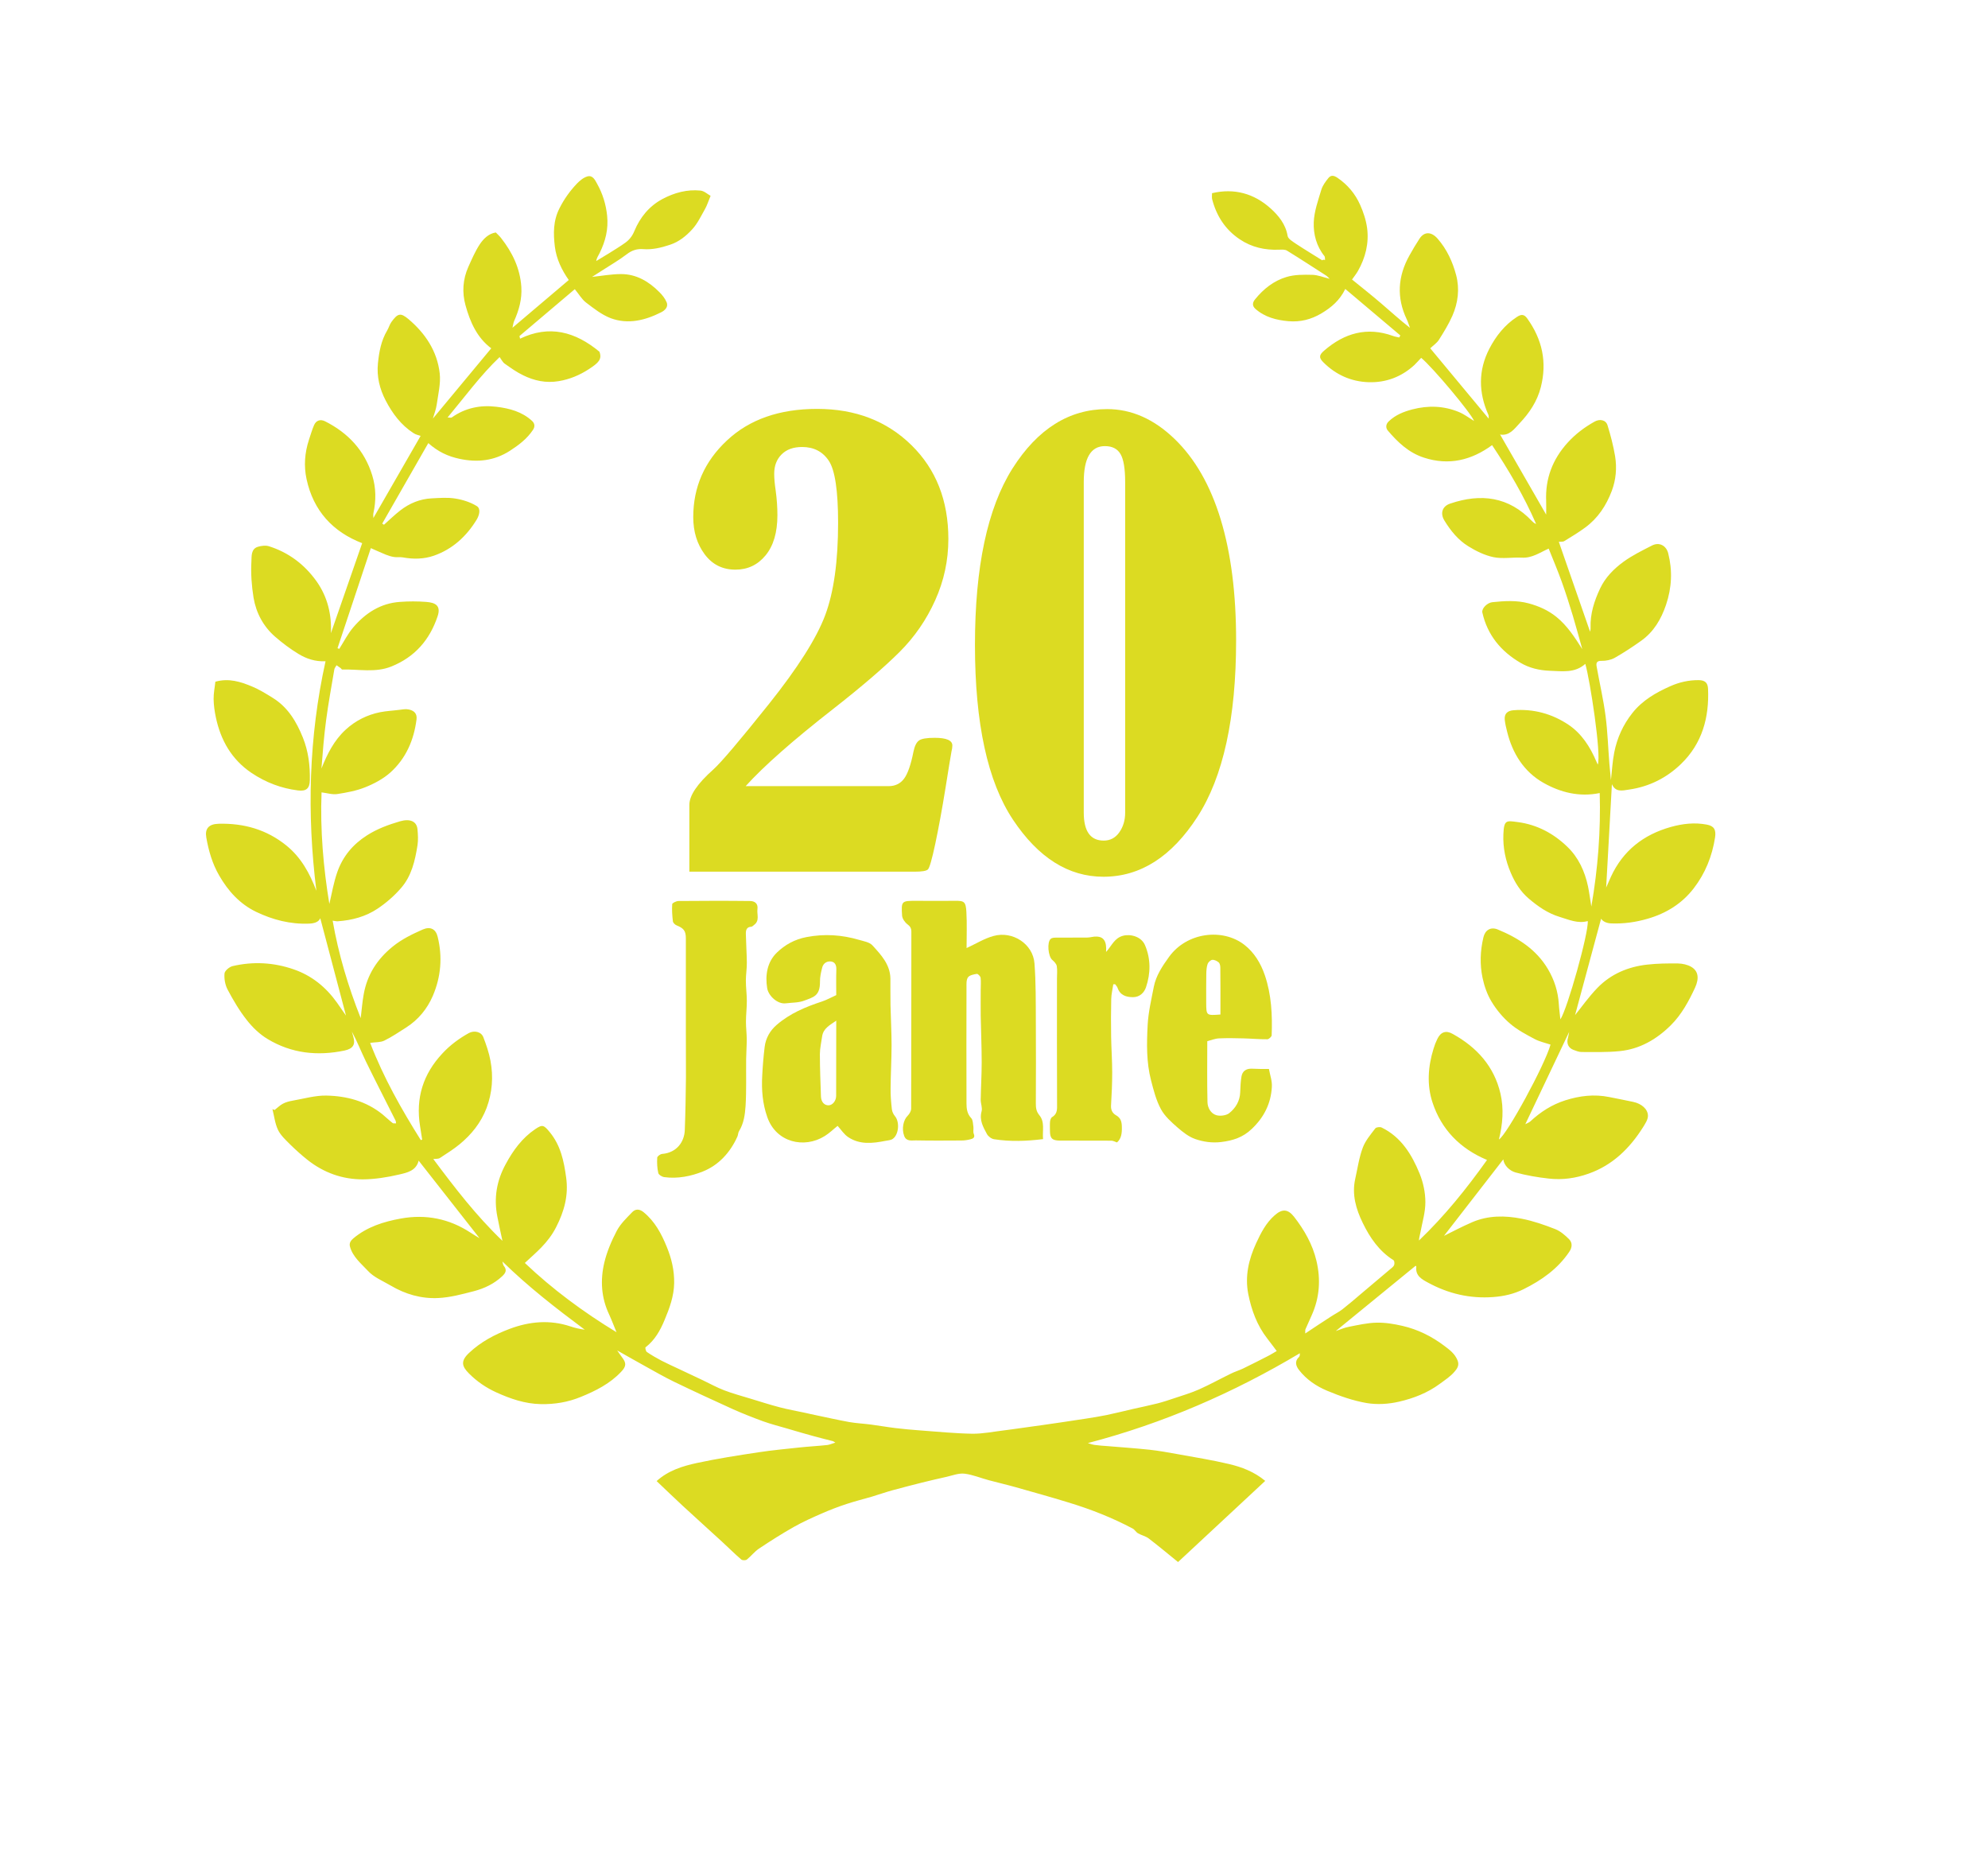 <?xml version="1.0" encoding="UTF-8"?>
<svg xmlns="http://www.w3.org/2000/svg" xmlns:xlink="http://www.w3.org/1999/xlink" version="1.1" id="Ebene_1" x="0px" y="0px" viewBox="0 0 2040.9 1899.2" style="enable-background:new 0 0 2040.9 1899.2;" xml:space="preserve">
<style type="text/css">
	.st0{fill:#DCDB22;}
</style>
<g>
	<path class="st0" d="M1360.3,266.9c-0.2-1.5,0.1-3.2-0.6-4c-8.2-10.1-11.4-22.4-11-34.6c0.4-11.3,4.5-22.6,7.8-33.6   c1.3-4.3,4.3-8.3,7.2-11.9c2.7-3.3,5.6-2.9,9.5-0.2c10.4,7.1,18.1,16.4,23.1,27.6c3.4,7.6,6.1,15.8,7.2,24   c2,15.5-1.7,30.3-9.4,43.9c-1.7,3-3.9,5.7-6.1,8.8c10,8.1,20.1,16.1,29.9,24.5c9.7,8.3,19.1,16.9,29.6,25.1c-1.1-2.9-2-5.9-3.3-8.7   c-10.7-22.4-9.2-44.3,2.8-65.7c3.3-5.9,6.7-11.7,10.4-17.3c5-7.4,12.2-7,18.5,0.2c9.5,10.9,15.4,23.8,19,37.4   c3.7,14.1,2,28.4-3.9,41.8c-3.8,8.6-8.8,16.7-13.8,24.6c-2.1,3.3-5.6,5.6-8.9,8.7c19.8,23.8,39.8,47.8,60,72.2   c-0.1-1.2,0.2-2.7-0.3-3.9c-10.2-22.8-10.5-45.7,1-67.9c6.7-12.9,15.7-24.4,28.3-32.6c4.3-2.8,7.3-3,10.6,1.6   c15.4,21.5,20.5,44.8,13.9,70.6c-3.7,14.5-11.8,26.5-21.8,37c-5.2,5.5-10.4,13.2-20,11.5c15.5,27,31,53.9,47.3,82.2   c0-5.2,0.2-9.5,0-13.9c-1-23.1,6.6-42.9,22.1-60c8-8.8,17.3-15.8,27.7-21.6c5.2-2.9,11.5-1.8,13.2,3.8c3.2,10.4,6,21.1,7.8,31.9   c1.9,11.9,0.9,23.9-3.4,35.4c-5.7,15.1-14.3,28.2-27.5,37.8c-6.8,5-14.1,9.4-21.3,13.8c-1.5,0.9-3.9,0.5-5.6,0.7   c10.4,30,21.3,61,32.1,92.3c0.2-1.2,0.6-2.6,0.5-4c-0.5-14.4,3.8-27.7,9.8-40.4c5.3-11.3,14.1-20.2,24-27.4   c9.1-6.6,19.3-11.6,29.3-16.7c7.4-3.8,14.6,0.1,16.6,8c4.5,17.8,3.7,35.2-2.2,52.8c-5.1,15-12.7,27.9-25.7,37.1   c-8.7,6.2-17.7,12.1-27,17.4c-3.9,2.2-9.1,3.2-13.6,3.1c-5-0.1-5.6,2.3-5,5.7c3,17,7,33.9,9.2,51c2.1,16.1,2.6,32.5,3.9,48.7   c0.5,6,1.1,12.1,1.6,17.1c1-8.9,1.5-18.8,3.4-28.5c2.9-14.8,9.1-28.4,18.5-40.3c10.3-13.1,24.2-21.1,39.1-27.7   c9.2-4.1,19-6.3,29.1-6.2c6.3,0.1,9.3,2.5,9.6,8.8c1.3,29.5-6,56.3-27.8,77.3c-14.7,14.2-32.5,23.2-53.1,26.2   c-7.2,1.1-14,3-17.8-5.5c-2,36.1-4,72-5.9,106.1c1.1-2.4,3-6.9,5-11.3c12.4-26.7,33.3-43,61.4-50.9c12.2-3.4,24.5-4.8,37-2.4   c7.4,1.4,9.6,5.3,8.4,13.2c-3,19.3-10.1,36.9-21.9,52.2c-12,15.6-28.2,25.7-47.3,31.2c-12.3,3.6-24.7,5.3-37.5,4.8   c-4.9-0.2-8.5-2.1-10.3-4.8c-9,33.5-18.4,68.2-26.7,98.9c5.9-7.2,13.7-18.4,23-28c13.8-14.2,31.4-21.6,50.9-23.8   c10.5-1.2,21.1-1.3,31.7-1.2c4.6,0.1,9.8,1.2,13.7,3.5c7.3,4.3,8.2,11.8,3.9,21.3c-6.5,14-13.9,27.7-24.9,38.6   c-14.5,14.4-31.9,24.6-52.7,26.6c-12.9,1.3-25.9,0.9-38.9,0.9c-2.8,0-5.7-1.2-8.4-2.2c-5.3-2-7.3-6.8-5.6-12.5   c0.7-2.5,1-5.1,1.2-5.9c-14.4,30.3-29.4,62-45,94.7c2.1-1.1,4-1.8,5.3-3c10.4-9.7,22-17.1,35.7-21.5c14.8-4.7,29.7-6.5,45.1-3.4   c8.2,1.7,16.5,3.2,24.7,5c8.5,1.8,15.2,7.4,15.1,14.5c-0.1,3.9-2.9,8-5.1,11.6c-13.7,21.7-31.4,39-56,47.6c-13,4.6-26.5,6.6-40.7,5   c-11.6-1.3-22.9-3.2-34.2-6.3c-6.3-1.8-11.8-7.4-12.5-13.4c-20.5,26.5-41.3,53.3-60.9,78.5c8.5-4.2,18.5-9.5,28.9-14   c16.4-7.1,33.8-7,50.9-3.6c11.8,2.3,23.3,6.3,34.5,10.7c5.3,2.1,10.1,6.3,14.2,10.4c3.5,3.6,3.2,8.4,0.1,12.9   c-11.8,17.5-28.3,29.1-46.8,38.3c-9.8,4.9-20.2,7.3-31.2,8.1c-23.8,1.8-46-3.4-66.8-14.7c-6.3-3.4-13.3-7-12.2-16.3   c0.1-0.6-0.9-1.3-0.7-1.1c-27.7,22.6-55,44.9-82,67c4.2-1.4,8.8-3.5,13.7-4.4c9.3-1.8,18.7-4,28.2-4.2c8.9-0.2,17.9,1.3,26.6,3.3   c15.6,3.6,29.8,10.6,42.7,20.3c5.7,4.3,10.9,8,13.8,15c2.3,5.4-0.8,9-2.9,11.5c-4.1,5-9.9,8.7-15.3,12.7   c-12.6,9.3-27,14.9-41.9,18.3c-10.7,2.5-22.5,3.2-33.2,1.4c-13.9-2.4-27.6-7.2-40.7-12.7c-11-4.6-21.2-11.5-28.7-21.2   c-3.1-4-4.9-8.9,0-13.4c0.7-0.7,0.9-2,0.8-3.8c-68.2,40.7-140.3,72-217.6,92.2c2.3,0.7,4.7,1.6,7.1,1.9c4.3,0.6,8.7,0.9,13,1.2   c14.4,1.2,28.8,2.2,43.1,3.7c10,1.1,19.9,2.9,29.8,4.7c17.2,3.1,34.5,5.9,51.5,9.9c13.4,3.1,26.3,8,37.6,17.4   c-30,27.9-59.8,55.6-89.5,83.3c-10.1-8.2-19.9-16.4-30.1-24.2c-3.2-2.4-7.5-3.3-11-5.3c-2.1-1.2-3.4-3.8-5.5-4.9   c-21.1-11.2-43.3-19.9-66.1-26.8c-17.9-5.5-35.9-10.5-53.9-15.6c-9.2-2.6-18.5-4.7-27.7-7.2c-8.3-2.2-16.5-5.7-24.9-6.7   c-5.9-0.7-12.3,1.8-18.3,3.2c-8.6,1.9-17.1,3.9-25.6,6c-9.9,2.5-19.7,5-29.6,7.7c-7.3,2-14.4,4.5-21.7,6.7   c-8.6,2.5-17.4,4.7-25.9,7.5s-16.9,6-25.1,9.6c-9.9,4.3-19.7,8.7-29.1,14c-12.2,6.9-24,14.4-35.7,22.2c-4.6,3.1-8.1,7.7-12.4,11.2   c-1.2,1-4.6,1-5.8,0c-6.9-5.9-13.3-12.4-20-18.5c-13.4-12.3-26.9-24.4-40.2-36.7c-9-8.3-17.7-16.8-26.7-25.3   c12-10.9,26.7-15.4,41.5-18.6c20.9-4.5,42.2-7.8,63.4-11c13.9-2.1,27.9-3.4,41.8-4.9c9.5-1,19-1.5,28.4-2.5   c2.4-0.3,4.8-1.4,8.4-2.5c-1.6-0.9-2.1-1.4-2.6-1.5c-6.4-1.7-12.9-3.2-19.3-5c-9.2-2.5-18.4-5.2-27.5-7.9   c-8.3-2.4-16.8-4.6-24.9-7.5c-10.4-3.8-20.8-7.9-30.9-12.4c-20.3-9.2-40.6-18.6-60.7-28.3c-10.1-4.9-19.7-10.5-29.5-15.9   c-9.1-5-18.1-10.2-28.6-16.1c2.2,3.1,3.4,5,4.8,6.8c4.8,6.1,4.7,9.5-0.8,15.2c-11.5,12.2-26.1,19.5-41.3,25.7   c-13.1,5.4-26.9,7.7-41.1,7.4c-16.3-0.3-31.3-5.5-45.8-12.1c-10.5-4.8-19.9-11.2-28.1-19.5c-7-7.1-8.8-12.5,0.3-21   c12.1-11.4,26.2-18.8,41.5-24.6c20.5-7.7,41.3-9.6,62.4-2.6c4.7,1.6,9.6,2.7,14.8,3.4c-29.4-21.9-58.2-44.2-84.5-70   c0.5,1.6,0.5,3.5,1.5,4.6c3.5,4.3,1.6,7.4-1.7,10.5c-8.3,7.8-18.4,12.6-29.2,15.4c-12,3.1-24.1,6.4-36.4,7   c-17.4,0.9-34-3.9-49.1-12.9c-8-4.7-17.2-8.4-23.2-15c-6.9-7.4-15.5-14.3-18.4-24.8c-1-3.6,0.7-6.2,3.4-8.5   c14.2-11.9,31.2-17.2,48.9-20.4c25.5-4.6,49.5,0.1,71.3,14.4c3,2,6.2,3.8,9.4,5.8c-20.8-26.5-41.4-52.8-62.5-79.6   c-2.6,10.6-12.2,12.4-20.3,14.3c-12,2.8-24.6,4.8-36.9,4.9c-21,0.1-40.2-6.8-56.8-19.9c-6.3-5-12.3-10.4-18-16   c-4.6-4.6-9.7-9.3-12.4-14.9c-3.1-6.5-3.9-14.2-5.7-21.3c0.7,0.3,1.5,0.6,2.2,0.9c2.9-2.2,5.5-4.9,8.6-6.5c3-1.6,6.6-2.5,10-3.1   c11.5-2,23.1-5.4,34.5-5.2c20.9,0.4,40.9,5.7,57.7,19.3c3.5,2.9,6.8,6.1,10.4,8.9c0.8,0.6,2.3,0.2,3.5,0.3c-0.2-1-0.1-2.2-0.6-3   c-10.1-20.2-20.5-40.3-30.4-60.6c-4.9-10.1-9-20.7-14.4-30.6c0.5,1.6,0.9,3.3,1.4,4.9c2.6,8.4-0.1,12.7-9,14.6   c-27.8,5.8-54.4,2.9-78.8-11.8c-8.2-4.9-15.6-12-21.5-19.6c-7.6-9.6-13.9-20.4-19.7-31.3c-2.5-4.8-3.6-11.1-3.1-16.5   c0.3-2.8,5-6.7,8.3-7.5c21.1-4.9,42-3.8,62.6,3.3c18.6,6.4,33.1,18.2,44.4,34c3.1,4.4,6.2,8.8,9.4,13.5   c-8.9-33.8-17.8-67.2-26.4-99.9c-1.8,4-6.2,5.3-11.5,5.5c-19.2,0.8-37.3-3.9-54.4-12.1c-16.7-8.1-28.7-21.3-37.9-37.3   c-7-12.1-10.8-25.2-13.2-38.9c-1.6-9,2.3-13.9,12.6-14.2c25.8-0.7,49.4,5.9,69.8,22.5c15.1,12.3,23.8,28.5,30.6,46.3   c-9.9-79.1-7.8-157.8,9.4-235.6c-10.7,0.5-19.6-2.6-27.6-7.4c-8.6-5.2-16.7-11.3-24.3-17.9c-12-10.5-19.4-24.4-22-39.9   c-2-12.3-2.9-25-2.2-37.4c0.3-4.7-0.7-12.7,6.7-14.9c3.5-1,7.7-1.6,11.1-0.6c20.4,6.4,36.8,18.8,49.1,36.1   c11.5,16.2,15.6,34.7,14.7,53.2c10.5-30.3,21.4-61.6,32.1-92.4c-29.9-11.5-50.1-33.1-57.1-65.8c-2.9-13.3-1.9-27.1,2.5-40.4   c1.7-5,3.1-10.1,5.2-14.9c2.1-4.9,6.4-6.4,11.3-4c23.6,11.9,40.5,29.8,48.4,55.4c4,12.9,4.1,26,1.2,39.1c-0.2,0.8-0.1,1.6-0.1,2.4   c0,0.9,0.1,1.8,0.1,2.4c16.1-27.9,32.1-55.8,48.5-84.3c-1.8-0.7-4.8-1.2-7.2-2.8c-12.9-8.3-21.8-20.3-28.7-33.6   c-6.2-11.9-9.3-24.7-7.9-38.3c1.2-11.7,3.3-23.1,9.4-33.4c1.7-2.8,2.5-6.1,4.4-8.8c6.5-9,9.4-9.8,17.5-3   c17.3,14.6,29.5,32.9,32.1,55.6c1.2,10.5-1.6,21.6-3.1,32.3c-0.7,4.8-2.5,9.4-3.9,14.2c20.1-24.2,40-48.1,59.9-72.1   c-14.7-11-21.7-27.1-26.4-44.1c-3.7-13.3-2.8-26.7,2.9-39.5c3.5-7.8,6.9-15.7,11.5-22.8c4-6.1,9.4-11.4,16.7-12.5   c2.1,2.2,4,3.8,5.4,5.7c11.6,14.8,19.5,31,20.8,50.2c0.8,12.5-2.4,23.8-7.4,35c-0.8,1.9-1,4-1.7,6.9c19.7-16.7,38.7-32.8,57.8-49   c-7.1-10.1-12.7-21.5-14.3-34.3c-1.6-13.3-1.8-26.5,4.8-39.4c4.8-9.5,10.7-17.7,17.8-25.2c3-3.1,6.7-6.2,10.7-7.4   c5.6-1.7,8.1,3.9,10.1,7.5c5.7,10.2,9.1,21.1,10.3,33c1.4,13.7-1.8,26.1-7.7,38.1c-1.2,2.5-3,4.8-3.5,8.2c4.4-2.7,8.9-5.3,13.2-8   c5.7-3.6,11.4-7,16.8-10.9c4.1-3,7.1-6.8,9.2-12c5.8-13.9,15.1-25.4,28.7-32.7c12.2-6.5,25.3-10.1,39.2-8.7   c3.7,0.4,7.1,3.6,10.3,5.4c-2.3,5.4-3.5,9.6-5.6,13.3c-4.1,7.2-7.7,15-13.2,21c-6.3,6.9-13.6,12.9-23.1,16c-9,3-17.9,5.1-27.3,4.4   c-6.3-0.5-11.6,1.2-16.8,5.2c-7.8,6-16.4,10.9-24.7,16.3c-3.8,2.5-7.6,4.8-11,7c9.7-1,19.8-2.9,29.8-2.9c15.7,0,28.5,7.6,39.3,18.5   c3,3,5.8,6.5,7.4,10.3c2.2,5-1.9,8.6-5.5,10.4c-16.4,8.3-34,12.7-51.8,6.1c-9.2-3.5-17.4-10-25.4-16.1c-4.2-3.2-7.1-8.3-11.5-13.7   c-18.3,15.5-37.5,31.8-56.8,48.1c0.2,0.9,0.4,1.8,0.6,2.7c30.1-14.4,56.6-7.2,81.5,13.4c2.9,7.9-1.1,11.5-10.9,17.9   c-9.4,6.1-19.5,10.4-30.9,12.3c-13.1,2.2-25.1-0.4-36.5-6c-6.7-3.2-12.8-7.6-18.9-11.9c-2.1-1.4-3.3-4.1-5.3-6.8   c-19.5,18.6-35.4,40.4-53.4,62c2,0,3.6,0.5,4.4-0.1c13.8-9.8,29.4-12.9,45.7-10.9c13.3,1.6,26.3,5,36.6,14.5c3,2.8,3.1,6.1,0.9,9.3   c-6.1,9.2-14.8,15.7-23.8,21.5c-16,10.2-33.2,12.1-51.7,8.1c-11.8-2.5-22-7.3-31.9-16.1c-16,27.9-31.6,55.2-47.3,82.6   c0.6,0.4,1.2,0.8,1.8,1.2c5.5-4.9,10.8-10.1,16.6-14.6c9.5-7.4,20.3-11.9,32.4-12.5c8.1-0.4,16.3-1.1,24.2,0.2   c7.6,1.2,15.5,3.7,22,7.7c4.5,2.7,2.6,9.4,0.1,13.7c-10.5,17.3-24.9,30.6-44.2,37.3c-10.2,3.5-21,3.7-31.8,1.7   c-2.9-0.5-6,0.1-9-0.4c-2.9-0.4-5.7-1.4-8.4-2.4c-4.7-1.9-9.2-4-15.4-6.7c-11.6,34.8-22.9,68.8-34.2,102.7c0.6,0.2,1.2,0.5,1.8,0.7   c4.7-7.4,8.7-15.4,14.3-22c12.5-14.7,28-24.8,47.8-26.2c9-0.7,18.2-0.7,27.2,0s15.5,3.5,11.6,14.9c-8.1,24.1-23.3,41.6-47.2,51.3   c-16.7,6.8-33.8,2.7-50.8,3.2c-0.4,0-0.9-1-1.4-1.4c-1.4-1-2.8-2-4.3-3c-0.8,1.5-2.1,2.9-2.3,4.4c-2.9,17.3-6.1,34.5-8.4,51.9   c-2.2,16.5-3.5,33-4.8,49.7c5.9-14.9,13-29,24.9-39.9c10-9.2,22-15.2,35.3-17.9c6.7-1.3,13.7-1.6,20.5-2.5c3.1-0.4,6-1,9.4-0.2   c5.3,1.3,8.2,4.3,7.5,10.1c-2.7,21.4-11,40.4-27.2,54.8c-7.3,6.4-16.5,11.3-25.6,14.9c-9,3.6-18.8,5.4-28.5,6.9   c-5,0.8-10.4-1-16.2-1.7c-1.5,38.8,1.9,77.3,8,114.5c2.5-10.5,4.4-22,8.2-32.8c5.6-15.9,15.9-28.3,30.3-37.5   c10.6-6.8,22.1-11,34-14.5c10.3-3,17.3,0,18,8.3c0.5,5.4,0.8,11,0,16.3c-2.5,15.8-6.1,31.6-16.9,43.9c-6.9,8-15.2,15.2-24,21.1   c-12.2,8.2-26.3,12-41,13c-1.4,0.1-2.7-0.3-5.2-0.6c6,34.4,15.9,67.5,28.8,100c1-8.2,1.6-16.5,3.1-24.6c3.6-20,13.8-35.9,29.7-48.8   c9.5-7.7,20.1-12.8,31-17.6c7.6-3.3,13.3-0.5,15.2,7.5c5.1,20.7,3.4,41-4.9,60.5c-5.8,13.5-14.9,24.6-27.4,32.6   c-7.4,4.7-14.7,9.7-22.5,13.5c-3.9,1.9-9,1.5-14.5,2.3c13.7,35.6,32.1,68.1,52,99.8c0.5-0.2,1-0.3,1.4-0.5c-0.7-4.7-1.4-9.3-2.2-14   c-4.6-28.7,3.2-53.4,23.1-74.6c7.9-8.5,16.9-15.1,26.9-20.7c5.4-3,12.8-1.6,15,4.2c3,7.8,5.8,15.9,7.3,24.1   c3.1,16.4,1.9,32.8-4,48.6c-5.7,15-15.5,27.2-27.8,37.3c-6.4,5.2-13.4,9.6-20.3,14.1c-1.4,0.9-3.7,0.6-6.6,0.9   c22.2,29.7,43.9,58,71,84c-2-9.3-3.7-17-5.2-24.7c-3.8-19.1-0.8-37,8.6-54.1c7.6-14.1,16.8-26.7,30.2-35.8c7.6-5.2,9-4.2,15.1,3.2   c11.1,13.6,14.4,29.5,16.7,46.3c2.6,18.5-2,34.9-10.3,51.1c-4,7.9-9.2,14.6-15.2,20.8c-5.2,5.4-10.9,10.3-16.9,15.9   c28.3,26.9,59.9,50.3,94.1,71.1c-1.2-3-2.4-6-3.6-8.9c-1.3-3.1-2.5-6.2-3.9-9.2c-8.2-17.2-9.3-35.3-5-53.4   c2.7-11.3,7.4-22.3,12.8-32.6c3.8-7.2,10.1-13.2,15.9-19.2c3.2-3.3,7.3-3.4,11.5,0c11.7,9.5,18.5,22.3,24,35.9   c4.8,11.7,7.7,23.9,7.5,36.9c-0.2,13.6-4.8,25.9-9.9,38.1c-4.4,10.6-10,20.6-19.5,27.9c-0.5,0.4,0.3,4.1,1.4,4.8   c4.8,3.3,9.9,6.2,15,8.9c5.8,3,11.9,5.7,17.8,8.5c8.1,3.8,16.3,7.6,24.4,11.5c7.4,3.5,14.5,7.5,22.1,10.4   c8.9,3.4,18.2,5.9,27.4,8.7c9.8,3,19.5,6.1,29.4,8.7c8.6,2.3,17.5,3.8,26.2,5.7c3.6,0.8,7.3,1.7,10.9,2.4c11.5,2.4,23,5,34.5,7.1   c7.4,1.3,14.9,1.6,22.4,2.6c8.4,1.1,16.7,2.6,25.1,3.6c8.5,1,16.9,1.8,25.4,2.4c17.8,1.3,35.7,3.1,53.5,3.4c11,0.1,22-2.2,33-3.5   c2.5-0.3,5.1-0.7,7.6-1c10.7-1.5,21.5-3,32.2-4.5c6.4-0.9,12.9-1.8,19.3-2.8c8.2-1.2,16.3-2.4,24.5-3.7c7-1.1,14-2.2,20.9-3.6   c9.2-1.9,18.3-4.2,27.4-6.3c8.4-1.9,16.8-3.6,25.1-5.7c5.8-1.5,11.6-3.4,17.2-5.3c8.7-2.9,17.5-5.5,25.8-9.2   c11-4.9,21.6-10.8,32.5-16.1c4-2,8.4-3.3,12.4-5.2c8.7-4.2,17.3-8.6,25.9-13c2.8-1.4,5.4-3.1,8.7-5c-3.3-4.3-6.4-8.6-9.7-12.8   c-10.5-13.5-16.2-29.1-19.5-45.6c-3.6-18.3,0.4-35.6,8.1-52.3c4.9-10.6,10.1-20.8,19-28.6c7.7-6.8,13.5-6.5,19.8,1.4   c10.6,13.6,19.1,28.4,23.1,45.4c4.5,19.1,3.2,37.7-4.8,55.6c-2.2,4.9-4.4,9.7-6.5,14.6c-0.4,0.9-0.1,2-0.2,4.3   c9.5-6.3,18-12,26.6-17.5c3.8-2.5,7.9-4.5,11.4-7.2c6.4-5,12.6-10.3,18.8-15.6c10.1-8.5,20.1-17,30.2-25.5c1.5-1.3,3.4-2.5,4.2-4.3   c0.6-1.4,0.4-4.5-0.6-5.1c-14.8-9.3-24.3-23.2-31.6-38.3c-6.9-14.1-11.3-29.1-7.7-45.2c2.4-10.7,3.9-21.7,7.7-31.9   c2.7-7.3,8.1-13.6,12.9-19.9c1-1.3,4.8-1.7,6.5-0.9c20.1,9.8,31,27.8,39,47.3c3.7,9.1,5.9,19.4,5.9,29.2c0.1,10.2-3.1,20.5-5,30.8   c-0.5,2.8-1.4,5.6-1.6,8.7c26.3-25.1,48.8-53.1,69.9-82.7c-27.7-11.6-46.9-31.3-56-59.1c-5.9-17.9-4.6-36.8,1.1-55.1   c1-3.4,2.3-6.7,3.8-9.8c3.5-7.4,8.9-9.3,15.8-5.4c24.8,13.7,42.6,33.3,49.1,61.3c3.6,15.6,2.3,31.5-1.6,47.1   c8.1-4.7,47.1-76.3,53-97.4c-5.4-1.8-11.1-3-16.1-5.6c-8.8-4.7-17.9-9.4-25.4-15.9c-7.4-6.3-14-14.2-19-22.5   c-4.5-7.4-7.5-16-9.3-24.5c-2.9-13.8-2.4-27.8,0.9-41.6c1.7-7.4,7.4-11,14.6-8.1c21.1,8.7,39.7,20.5,51.7,40.8   c6.5,11,10.3,22.9,11.1,35.7c0.3,5.3,1.1,10.5,1.6,15.8c7.2-10.6,29.2-89.2,28.1-100.9c-10.2,2.9-19.6-1.5-28.9-4.3   c-12-3.6-22.2-10.7-31.8-18.9c-8.5-7.3-14.1-16.4-18.3-26.3c-5.4-12.6-8.2-25.9-7.6-39.8c0.6-14.9,3.3-13.8,14.7-12.3   c19.9,2.6,36.8,11.7,50.9,25.3c11.5,11,18,25.3,21.3,40.8c1.3,6.4,2.1,12.8,3.4,20.6c6.8-39.3,9.7-77.7,8.6-116.5   c-20.9,4.3-40.3-0.6-57.8-10.5c-20.1-11.4-31.8-30.2-37.3-52.6c-1-4-2-8.1-2.4-12.1c-0.6-6.3,2.8-9.3,9-9.8   c20.5-1.6,39.5,3.6,56.3,14.8c13.6,9.1,22.3,22.7,28.7,37.7c0.4,1,0.9,2.1,1.5,3.3c3.8-10-7.9-86.6-12.8-103.4   c-10.7,9.7-23.6,7.5-36.4,7.1c-10.8-0.4-21-2.8-30-8.1c-20.1-11.7-34.1-28.5-39.3-51.7c-0.9-4.2,5.1-10.1,10.3-10.6   c12.5-1.3,24.9-2.1,37.2,1.2c10.4,2.8,19.9,7,28.4,13.8c11.3,9.1,18.9,21,26.7,33.2c-3.2-11.4-6.3-22.9-9.7-34.3   c-3.6-11.8-7.3-23.6-11.5-35.2c-4.1-11.4-8.9-22.7-13.3-33.7c-9,4-17,9.9-27.6,9.3c-9.7-0.5-19.7,1.4-29-0.5   c-9.1-1.9-18.1-6.3-26.1-11.3c-10.3-6.4-17.9-15.8-24.3-26.2c-4.5-7.3-2.5-14.7,5.9-17.5c31.6-10.7,60.2-7.2,84.1,18.1   c1.1,1.1,2.3,2.2,4.1,2.8c-12.4-28.5-28.1-55.2-45.2-80.9c-21.3,15.6-44.5,21.2-70.1,12.8c-15.4-5-26.7-15.7-36.9-27.7   c-2.2-2.6-2.4-6.4,0.9-9.5c6.9-6.6,15.2-9.9,24.3-12.3c16.2-4.2,32.2-3.7,47.7,2.7c5.6,2.3,10.5,6.1,15.6,9.2   c-3-8-42.5-55.1-54.3-64.8c-2.3,2.4-4.5,5-6.9,7.3c-13.3,12.3-29.4,18.3-47.2,17.7c-17.8-0.6-33.5-7.6-46.3-20.4   c-4.7-4.7-4.6-7.4,0.9-12.1c20.7-17.9,43.9-24.6,70.5-15c2.1,0.8,4.3,1.1,6.5,1.6c0.4-0.7,0.7-1.4,1.1-2.1   c-18.8-15.9-37.7-31.8-56.5-47.7c-5.7,11.7-14.2,18.9-24.4,25c-10.7,6.4-21.8,9.1-33.9,8.1c-12.4-1.1-24.3-4.1-34-12.7   c-3.7-3.3-2.8-6.8-0.2-9.9c8.6-10.6,19.3-19,32.2-22.8c8.3-2.5,17.6-2.4,26.4-2.2c5.7,0.1,11.3,2.5,17.9,4.1   c-1.5-1.4-2.5-2.6-3.6-3.3c-13.4-8.6-26.7-17.3-40.2-25.6c-2.1-1.3-5.3-1.1-8-1c-14.6,0.6-28.3-2.4-40.6-10.7   c-14.9-10-23.9-24.1-28.3-41.2c-0.4-1.7-0.1-3.6-0.1-6.1c22.9-5.4,43.2,0.4,60.1,15.6c8.1,7.3,15.5,16.2,17.5,28.3   c0.5,3.1,5.5,5.9,8.8,8.2c8.8,5.8,17.8,11.2,26.7,16.8C1358.2,266.4,1359.1,266.5,1360.3,266.9z"></path>
	<path class="st0" d="M992.3,973.1c9.4-4.3,18.1-9.8,27.6-12.4c19.7-5.5,40.6,8.2,42.1,28.1c1.5,19.7,1.3,39.6,1.4,59.4   c0.2,28.1,0.1,56.3,0,84.4c0,4.4,0.4,8.1,3.5,11.9c6,7.1,3.1,16,3.9,24.7c-17.1,2.1-33.7,2.7-50.3,0.1c-2.7-0.4-6-2.9-7.3-5.3   c-3.8-7.1-8-14.2-5.5-23.3c1-3.6-0.9-7.8-0.9-11.8c0.2-12.8,1-25.6,1-38.4c0-16-0.7-32-1-48c-0.1-8.8,0-17.7,0-26.5   c0-4.1,0.4-8.3-0.1-12.4c-0.2-1.6-2.8-4.2-3.9-4c-3.2,0.5-7.5,1.3-9.1,3.6c-1.8,2.6-1.5,6.8-1.5,10.4c-0.1,39.6-0.1,79.2,0,118.8   c0,5.5,0.6,10.8,4.9,15.3c1.8,1.9,1.7,5.8,2.2,8.9c0.3,2.4-0.5,5.1,0.4,7.2c1.5,3.7-0.7,4.9-3.2,5.5c-3,0.8-6.2,1.3-9.3,1.3   c-15.7,0.1-31.4,0.2-47-0.1c-4.3-0.1-9.8,1.4-12-4.7c-2.7-7.3-0.8-16.3,3.6-20.6c1.8-1.8,3.6-4.8,3.6-7.3   c0.2-60.5,0.1-121,0.2-181.5c0-3.6-1.1-5.5-4-7.7c-2.6-1.9-5.2-5.7-5.5-8.7c-1-15.3-0.6-15.4,14.5-15.4c13.3,0.1,26.7,0.1,40,0   c9.3-0.1,10.9,0.9,11.5,11.5C992.8,948.3,992.3,960.6,992.3,973.1z"></path>
	<path class="st0" d="M859.9,1155.6c-4.2,3.3-8.4,7.5-13.3,10.5c-21,13.1-49.8,6.6-58.9-19.5c-4.9-13.9-6-28.1-5.2-42.5   c0.5-9.9,1.3-19.7,2.5-29.5c1.1-9.1,5.6-16.9,12.4-22.7c13.5-11.7,29.6-18.4,46.3-23.9c4.9-1.6,9.5-4.2,14.8-6.6   c0-8.4-0.2-17.5,0.1-26.5c0.1-4.3-1.4-7.4-5.3-8c-4.1-0.6-7.9,1.6-9.1,5.8c-1.3,4.9-2.5,10.1-2.4,15.1c0.1,14.6-6.8,15.7-16.3,19.3   c-5.7,2.2-12.4,1.9-18.6,2.7c-8.8,1.2-18.1-7.9-19.3-15.5c-2.2-13.6,0.1-27,9.9-36.5c8.1-7.9,18.3-13.7,30.6-16   c18.5-3.5,36.2-2.3,53.9,2.9c4.7,1.4,10.6,2.3,13.6,5.6c8.9,9.7,18.3,19.7,18.5,34.2c0.1,9.1-0.1,18.2,0.1,27.3   c0.3,13.7,1.1,27.3,1.1,40.9c0,14.8-0.9,29.6-1,44.4c-0.1,7.2,0.5,14.3,1.3,21.4c0.3,2.6,1.6,5.3,3.3,7.3c4.9,6,3.8,19.1-2.6,23.3   c-2,1.3-4.9,1.4-7.4,1.9c-13.1,2.6-26.3,4.1-38.2-3.9C866.5,1164.3,863.7,1159.8,859.9,1155.6z M858.5,1047.6   c-6.7,4.7-13.3,7.9-14.5,16.2c-0.8,6-2.3,12.1-2.3,18.1c0,14.5,0.6,29.1,1.1,43.6c0.2,5.7,3.6,9.2,8,9c4-0.2,7.6-4.6,7.6-9.8   C858.5,1099.5,858.5,1074.2,858.5,1047.6z"></path>
	<path class="st0" d="M1302.7,1097.2c1.1,6.2,3.4,12.3,3,18.3c-0.9,17.1-8,31.3-20.7,43.3c-9.1,8.7-19.3,11.9-31.4,13.4   c-9.4,1.1-18.2-0.2-26.6-3.1c-6.6-2.3-12.7-7.1-18.1-11.8c-6.4-5.6-13.2-11.6-17.1-18.9c-4.9-9-7.5-19.4-10.1-29.4   c-4.9-18.7-4.5-38-3.5-57.1c0.7-13.1,3.8-26.1,6.3-39c2.3-11.6,8.7-21.1,15.6-30.7c18.3-25.4,55-29.7,77.3-12.5   c10.2,7.9,16.9,19,21.1,31.3c6.8,20,7.8,40.8,7,61.7c-0.1,1.4-2.9,4-4.4,4c-8.2,0.1-16.3-0.7-24.5-0.9c-8.4-0.2-16.7-0.4-25.1,0   c-4.2,0.2-8.4,1.9-12.1,2.9c0,20.6-0.3,41.6,0.2,62.5c0.1,5.8,3.4,11.7,9,13.4c4,1.2,10.3,0.4,13.4-2.1   c6.5-5.2,10.9-12.4,11.2-21.4c0.2-5.4,0.4-10.8,1.3-16.1c0.9-5.4,4.5-8.1,10.1-8.1C1290.4,1097.2,1296.1,1097.2,1302.7,1097.2z    M1252.9,1041.3c0-16.2,0.1-32-0.1-47.9c0-1.9-0.4-4.4-1.6-5.5c-1.7-1.5-4.4-2.9-6.6-2.7c-1.7,0.1-4.1,2.3-4.8,4.1   c-1.1,3.1-1.3,6.6-1.4,9.9c-0.2,10-0.1,20.1-0.1,30.1C1238.4,1042.4,1238.4,1042.4,1252.9,1041.3z"></path>
	<path class="st0" d="M704.1,1057.1c0-31.3,0-62.7,0-94c0-7.6-2.1-10.3-9.5-13.3c-1.6-0.6-3.6-2.6-3.8-4.1   c-0.7-5.9-1.1-11.9-0.7-17.7c0.1-1.2,4.1-3.1,6.3-3.2c24.5-0.2,49-0.3,73.5,0c4.9,0,8.5,2.6,7.7,8.3c-0.7,5.5,2.5,11.8-3.4,16.2   c-0.9,0.7-1.9,1.8-2.9,1.9c-5,0.2-5.7,3.7-5.6,7.5c0.2,9.8,0.9,19.5,1,29.3c0.1,6.2-1,12.3-1,18.5c0,7,1,13.9,1,20.9   c0,7.2-0.9,14.3-0.9,21.5c0,6,0.8,12,0.8,17.9c0,6.7-0.5,13.3-0.6,20c-0.2,16.1,0.4,32.3-0.6,48.4c-0.6,8.8-1.8,17.9-6.7,25.8   c-1,1.6-0.9,3.8-1.7,5.6c-7.3,16.3-19.2,29.3-35.4,35.8c-12.2,4.9-26,7.7-39.7,5.8c-2.3-0.3-5.7-2.4-6.1-4.2   c-1.2-5.1-1.4-10.5-1.1-15.8c0.1-1.4,3.2-3.7,5.1-3.8c15.1-1.3,22.7-12.5,23.2-24.3c0.7-18.2,1-36.4,1.2-54.6   C704.2,1089.2,704.1,1073.2,704.1,1057.1z"></path>
	<path class="st0" d="M1135.5,977.1c5.9-6.4,8.5-14.4,17.7-16.7c7.8-1.9,18.6,1,22.3,9.8c6,14.1,5.8,28.8,1,43.1   c-1.9,5.7-6.6,10.2-13.3,10.2c-6.9,0-13.3-1.9-15.9-9.6c-0.5-1.4-1.7-2.5-2.5-3.7c-0.6,0-1.2,0.1-1.9,0.1c-0.7,5.1-2,10.1-2.1,15.2   c-0.3,12.9-0.3,25.7-0.1,38.6c0.2,12.2,1.1,24.4,1.1,36.5c0,11.4-0.5,22.8-1.2,34.1c-0.3,4.7,1.6,8,5.1,10c5,2.8,5.9,6.7,6,11.9   c0.2,6.4-0.5,12.2-5,16c-2.1-0.7-3.9-1.8-5.8-1.8c-17.7-0.1-35.4,0-53.1-0.1c-7.7-0.1-9.9-2.4-9.9-10c0-3.2-0.2-6.5,0.1-9.6   c0.2-1.6,0.9-3.8,2.1-4.5c4.5-2.7,5.2-6.5,5.1-11.3c-0.2-43.6-0.1-87.2-0.1-130.8c0-4.3,0.5-8.7-0.2-12.9c-0.4-2.3-2.6-4.6-4.6-6.3   c-4.2-3.5-5.7-18.1-1.6-21.7c1.1-1,3.3-1.2,4.9-1.2c10.9-0.1,21.7,0,32.6-0.1c3.1,0,6.3-1.2,9.4-1   C1133.2,961.4,1136.3,966.4,1135.5,977.1z"></path>
	<path class="st0" d="M221.1,699.7c14-3.9,26,0.1,37.6,4.9c7.3,3,14.2,7.3,21,11.5c15.7,9.6,24.6,24.4,31.3,41.1   c5.6,14.1,7.4,28.6,7.1,43.6c-0.2,8.5-3.7,11.6-12.3,10.5c-17.3-2.2-33-8.2-47.5-17.9c-20.5-13.8-31.7-33.5-36.7-57.1   c-1.3-6.2-2.2-12.5-2.3-18.8C219.2,711.5,220.5,705.5,221.1,699.7z"></path>
</g>
<g>
	<path class="st0" d="M765.5,806.9h146.8c6.6,0,11.9-2.5,15.7-7.5s7.1-14.3,9.8-28c1.2-5.7,3-9.4,5.6-11.3c2.5-1.9,7.9-2.8,16.1-2.8   c12.1,0,18.2,2.6,18.2,7.9c0,1.8-0.3,3.8-0.9,6.2c-1,5.3-3,17.9-6.2,37.8c-3.5,21.7-7,40.6-10.4,56.7c-3.4,16.1-6,25-7.6,26.5   c-1.7,1.6-6.2,2.3-13.6,2.3H707.7v-68.6c0-9.6,8.2-21.7,24.6-36.3c8.2-7.4,27.2-29.8,57-67.1c29.8-37.3,49.1-67.8,57.9-91.4   c8.8-23.6,13.2-55.2,13.2-94.6c0-33-3.2-54.2-9.5-63.7c-6.3-9.5-15.5-14.2-27.4-14.2c-9,0-16,2.5-21.1,7.6   c-5.1,5.1-7.6,11.7-7.6,19.9c0,4.7,0.5,10.4,1.5,17c1.2,8.8,1.8,17.3,1.8,25.5c0,17.8-4.1,31.5-12.2,41.3   c-8.1,9.8-18.4,14.6-30.9,14.6c-13.3,0-23.8-5.3-31.6-15.8c-7.8-10.5-11.7-23.2-11.7-38.1c0-30.9,11.5-57.1,34.6-78.7   c23-21.6,53.9-32.4,92.6-32.4c39.3,0,71.5,12.4,96.8,37.2c25.3,24.8,37.9,56.9,37.9,96.4c0,21.9-4.5,42.8-13.5,62.8   c-9,20-21.2,37.8-36.8,53.3s-38.2,35-68.1,58.4C814.1,759.9,784.2,786.2,765.5,806.9z"></path>
	<path class="st0" d="M1136.6,419.9c25,0,48,10.2,69.1,30.5c21.1,20.3,36.9,47.9,47.5,82.8s15.8,76.2,15.8,124.1   c0,79.7-13.2,140-39.7,181.1c-26.5,41-58.6,61.5-96.5,61.5c-35.9,0-66.9-19.5-92.9-58.6c-26-39.1-39-98.8-39-179.3   c0-80.1,12.8-140.4,38.5-181.1C1065.2,440.2,1097.6,419.9,1136.6,419.9z M1155.1,494.9c0-13.9-1.6-23.5-4.8-28.9   c-3.2-5.4-8.5-8.1-16-8.1c-14.5,0-21.7,12.3-21.7,36.9v339.3c0,19.1,6.8,28.7,20.5,28.7c6.6,0,12-2.8,16-8.5c4-5.7,6-12.4,6-20.2   V494.9z"></path>
</g>
</svg>
